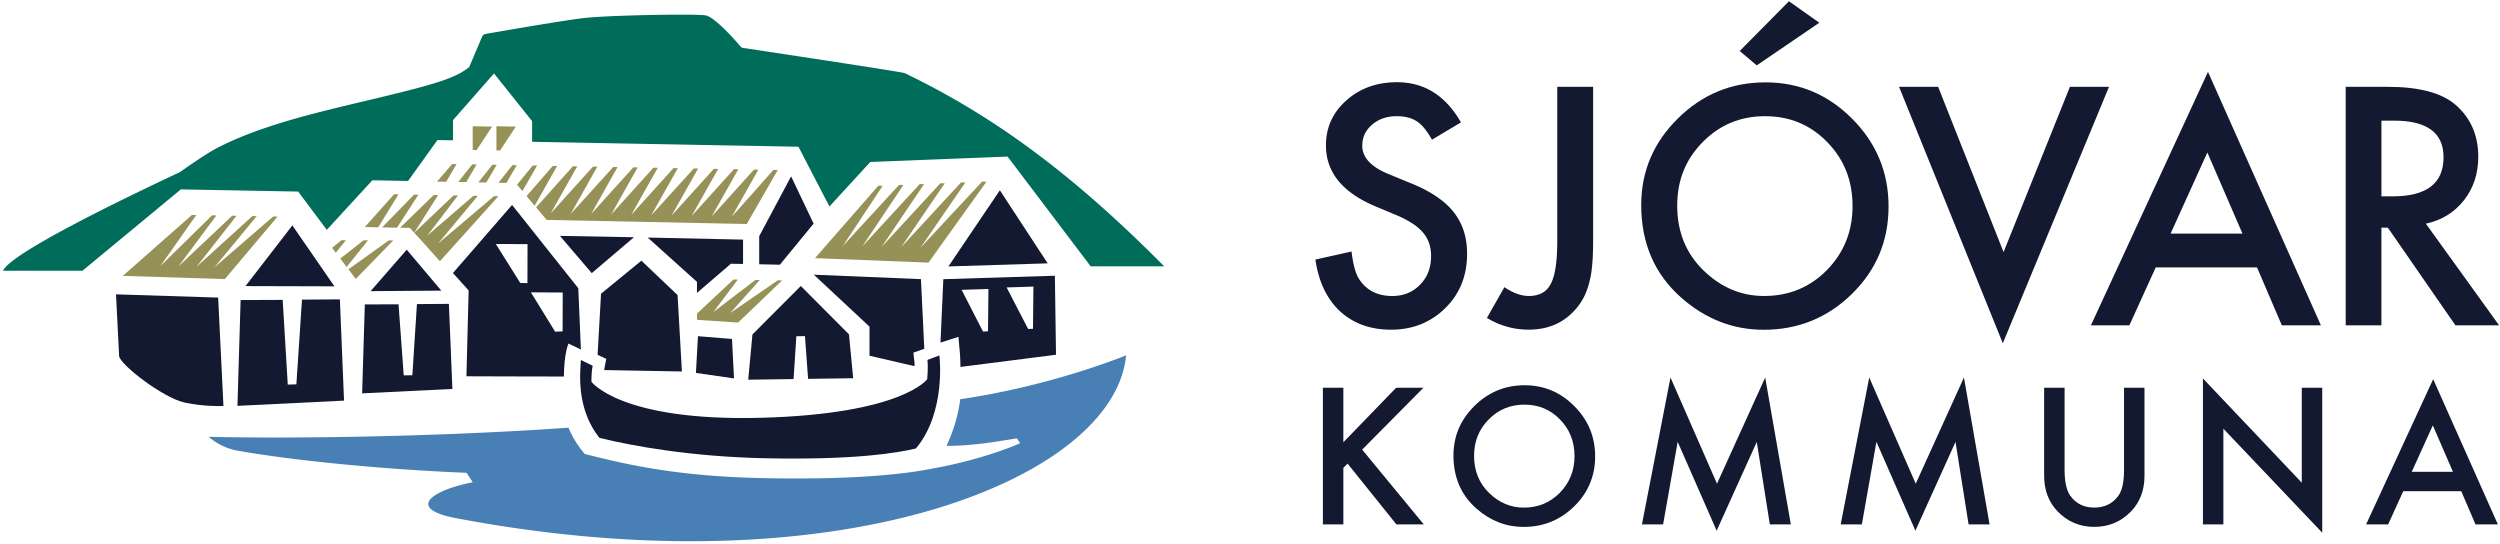 <svg xmlns="http://www.w3.org/2000/svg" width="239" height="52" viewBox="0 0 239 52"><g><g><g><path fill="#121930" d="M139.667 11.7l-2.768 1.654c-.518-.906-1.011-1.497-1.48-1.772-.488-.316-1.119-.473-1.89-.473-.947 0-1.734.271-2.358.812-.626.532-.938 1.201-.938 2.009 0 1.112.82 2.008 2.461 2.688l2.257.93c1.835.748 3.178 1.66 4.028 2.739.85 1.078 1.275 2.4 1.275 3.965 0 2.097-.694 3.83-2.08 5.198-1.397 1.379-3.13 2.068-5.201 2.068-1.963 0-3.585-.586-4.864-1.758-1.26-1.17-2.046-2.82-2.359-4.947l3.458-.768c.156 1.34.43 2.265.82 2.777.703.985 1.729 1.476 3.076 1.476 1.065 0 1.95-.359 2.652-1.078.704-.718 1.055-1.629 1.055-2.731 0-.444-.061-.85-.183-1.219a3.105 3.105 0 0 0-.572-1.019c-.258-.31-.592-.6-1.003-.871a9.654 9.654 0 0 0-1.465-.775l-2.183-.916c-3.096-1.32-4.644-3.249-4.644-5.789 0-1.713.65-3.145 1.948-4.297 1.3-1.162 2.916-1.743 4.85-1.743 2.607 0 4.644 1.28 6.108 3.84"/></g><g><path fill="#121930" d="M152.303 8.3v14.753c0 1.762-.123 3.076-.367 3.943-.244.984-.659 1.816-1.246 2.495-1.142 1.35-2.656 2.023-4.54 2.023a7.606 7.606 0 0 1-4-1.122l1.67-2.939c.83.562 1.606.842 2.33.842 1.015 0 1.718-.389 2.11-1.167.41-.777.614-2.136.614-4.075V8.3h3.429"/></g><g><path fill="#121930" d="M160.401 11.33c2.325-2.304 5.118-3.457 8.38-3.457 3.224 0 5.988 1.162 8.292 3.487 2.315 2.324 3.473 5.116 3.473 8.376 0 3.28-1.163 6.063-3.487 8.348-2.335 2.294-5.152 3.442-8.453 3.442-2.921 0-5.543-1.02-7.867-3.058-2.56-2.256-3.839-5.21-3.839-8.865 0-3.21 1.167-5.968 3.501-8.273zm-.06 8.313c0 2.52.84 4.593 2.521 6.217 1.67 1.624 3.599 2.436 5.788 2.436 2.373 0 4.375-.827 6.007-2.48 1.631-1.674 2.447-3.712 2.447-6.114 0-2.432-.806-4.47-2.418-6.114-1.602-1.654-3.585-2.48-5.948-2.48-2.355 0-4.343.826-5.964 2.48-1.622 1.634-2.433 3.653-2.433 6.055zm13.585-17.47l-5.982 4.076-1.628-1.374L171.023.12z"/></g><g><path fill="#121930" d="M185.286 8.3l6.255 15.801L197.884 8.3h3.737l-10.153 24.514L181.55 8.3h3.736"/></g><g><path fill="#121930" d="M206.087 25.566l-2.52 5.537h-3.677L211.083 6.87l10.796 24.233h-3.735l-2.373-5.537zm8.292-3.234l-3.356-7.754-3.515 7.754z"/></g><g><path fill="#121930" d="M238.915 31.101h-4.175l-6.46-9.333h-.616v9.333h-3.414V8.3h4c2.988 0 5.147.566 6.476 1.698 1.464 1.26 2.197 2.924 2.197 4.991 0 1.615-.46 3.004-1.377 4.165-.918 1.162-2.13 1.905-3.633 2.23zm-11.249-12.33h1.085c3.235 0 4.853-1.246 4.853-3.737 0-2.333-1.574-3.5-4.721-3.5h-1.217z"/></g><g><path fill="#121930" d="M128.425 42.28l5.044-5.21h2.61l-5.857 5.913 5.89 7.148h-2.617l-4.667-5.811-.403.406v5.405h-1.955V37.07h1.955v5.21"/></g><g><path fill="#121930" d="M140.955 38.81c1.332-1.32 2.932-1.98 4.8-1.98 1.847 0 3.43.666 4.75 1.997 1.327 1.33 1.99 2.93 1.99 4.796 0 1.878-.666 3.471-1.998 4.78-1.337 1.314-2.951 1.97-4.842 1.97-1.673 0-3.175-.583-4.506-1.75-1.466-1.292-2.199-2.984-2.199-5.076 0-1.839.668-3.418 2.005-4.737zm-.034 4.763c0 1.443.482 2.63 1.444 3.56.957.931 2.062 1.396 3.315 1.396 1.36 0 2.507-.473 3.44-1.42.936-.96 1.403-2.127 1.403-3.503 0-1.393-.462-2.56-1.385-3.502-.917-.948-2.054-1.421-3.407-1.421-1.349 0-2.488.473-3.416 1.421-.929.936-1.394 2.092-1.394 3.469z"/></g><g><path fill="#121930" d="M156.97 50.133l2.728-14.043 4.447 10.151 4.608-10.151 2.45 14.043h-2.006l-1.25-7.885-3.835 8.485-3.726-8.493-1.393 7.893h-2.023"/></g><g><path fill="#121930" d="M175.97 50.133l2.728-14.043 4.447 10.151 4.608-10.151 2.45 14.043h-2.006l-1.25-7.885-3.835 8.485-3.726-8.493-1.393 7.893h-2.023"/></g><g><path fill="#121930" d="M197.375 37.07v7.867c0 1.123.183 1.943.546 2.462.543.75 1.306 1.125 2.291 1.125.99 0 1.757-.375 2.3-1.125.363-.502.545-1.323.545-2.462V37.07h1.956v8.409c0 1.376-.426 2.51-1.276 3.4-.957.993-2.132 1.49-3.525 1.49-1.392 0-2.565-.497-3.516-1.49-.85-.89-1.276-2.024-1.276-3.4V37.07h1.955"/></g><g><path fill="#121930" d="M210.6 50.13V36.18l9.45 9.965v-9.077h1.955v13.857l-9.45-9.94v9.145H210.6"/></g><g><g><path fill="#121930" d="M229.75 46.96l-1.443 3.172H226.2l6.412-13.882 6.185 13.882h-2.14l-1.36-3.173zm4.754-1.853l-1.926-4.441-2.017 4.441z"/></g><g><path fill="#487fb5" d="M91.8 38.165c-.2 1.526-.599 2.91-1.314 4.457 2.679.035 5.91-.605 6.732-.713l.312.465s-3.386 1.535-8.457 2.433c-2.403.485-7.185 1.069-15.77.91l-.352-.007c-8.156-.17-12.91-1.281-16.514-2.175l-.537-.133-.348-.437a9.288 9.288 0 0 1-1.205-2.08c-10.4.754-24.74 1.1-34.397.873a5.776 5.776 0 0 0 2.785 1.328c5.855 1.039 14.802 1.835 21.869 2.114l.59.903c-4.043.796-6.334 2.532-1.616 3.43 36.734 6.986 63-3.821 64.075-15.563 0 0-6.978 2.899-15.853 4.195"/></g></g><g><path fill="#006d5b" d="M7.887 25.88l9.399-7.774 11.219.208 2.736 3.66 4.354-4.739 3.417.064 2.806-3.91 1.489.027v-1.932l3.919-4.463 3.643 4.56v1.975l25.463.472 2.965 5.712 3.899-4.254 13.127-.518 7.948 10.494h7.03c-8.002-8.06-15.447-13.9-24.356-18.25-.2-.099-.373-.214-.589-.254-2.198-.41-15.282-2.366-15.381-2.39l-.063-.016-.07-.056c-.49-.595-2.55-2.909-3.403-3.03-1.138-.16-9.361-.012-11.677.266-2.098.251-8.15 1.305-9.343 1.513a.447.447 0 0 0-.333.27l-1.223 2.887-.038.032c-1.218 1.004-3.276 1.61-7.755 2.702-5.444 1.33-11.701 2.59-16.396 5.057-1.171.615-3.468 2.258-3.468 2.258C8.628 20.477.962 24.437.28 25.881h7.607"/></g><g><path fill="#121930" d="M88.663 34.408c.082.747-.02 1.841-.02 1.841s-2.347 3.322-15.841 3.69c-13.495.367-16.263-3.446-16.263-3.446s-.008-.966.124-1.53l-1.133-.544s-.01.042-.053.935c-.152 3.083.742 5.14 1.83 6.506 3.1.769 8.756 1.802 15.846 1.949 8.645.18 12.684-.52 14.41-.938 2.929-3.496 2.243-8.891 2.243-8.891l-1.143.428"/></g><g><path fill="#121930" d="M66.53 35.651l3.642.525-.193-3.77-3.254-.266-.195 3.511"/></g><g><path fill="#121930" d="M11.09 28.14l.298 5.91c.066.403 1.063 1.383 2.424 2.378 1.15.841 2.754 1.82 3.808 2.048 1.76.378 3.25.356 3.741.335l-.505-10.362-9.766-.309"/></g><g><path fill="#121930" d="M66.63 27.998l3.249-2.786 1.157.022v-2.327l-9.116-.197 4.71 4.236v1.052"/></g><g><path fill="#121930" d="M77.78 21.376l-2.15-4.516-3.05 5.72v2.685l1.977.042 3.223-3.93"/></g><g><path fill="#121930" d="M60.603 22.681l-7.073-.131 3.04 3.561 4.033-3.43"/></g><g><path fill="#121930" d="M28.87 28.645l-.536 8.098-.824.024-.485-8.098-4.023.015L22.7 38.8l10.19-.502-.397-9.679-3.623.025"/></g><g><path fill="#121930" d="M39.86 29.07l-.439 6.806-.825.008-.496-6.793-3.224.012-.256 8.502 8.63-.422-.337-8.133-3.052.02"/></g><g><path fill="#121930" d="M38.883 23.87l-3.453 3.962 6.759-.047-3.306-3.915"/></g><g><path fill="#121930" d="M95.587 18.19l-4.917 7.28 9.489-.294-4.572-6.986"/></g><g><path fill="#121930" d="M57.13 33.92l.83.389-.175.89c-.009.05-.016.109-.022.179l7.427.135-.413-7.303-3.461-3.29-3.856 3.158-.33 5.841"/></g><g><path fill="#121930" d="M27.95 21.55l-4.48 5.8 8.502.024-4.022-5.824"/></g><g><path fill="#121930" d="M23.21 27.67"/></g><g><path fill="#121930" d="M48.954 19.59l6.33 7.964.25 5.861-1.188-.574s-.418.9-.44 3.155l-4.925-.01-4.39-.014.209-8.145.001-.065-1.501-1.66zm1.48 3.752l-3.034-.018 2.336 3.723.688.022zm3.361 4.622l-3.043-.017 2.319 3.76.715-.026z"/></g><g><path fill="#969156" d="M69.807 29.929l2.83-3.162-.415-.008-4.017 3.066 2.33-3.097-.414-.008-3.481 3.249v.606l3.928.26 4.203-4.029-.416-.008-4.548 3.13"/></g><g><path fill="#969156" d="M20.506 25.549l4.033-4.884-.416-.008-5.343 4.857 3.833-4.885-.416-.008-5.142 4.857 3.633-4.884-.416-.008-4.943 4.857 3.434-4.885-.416-.008-6.607 5.822 9.75.308 5.045-5.978-.416-.008-5.613 4.855"/></g><g><path fill="#969156" d="M39.58 18.61l-3.05 3.131 1.422.026 2.044-3.15-.416-.007"/></g><g><path fill="#969156" d="M41.47 18.64l-3.22 3.128.927.017.058.06.365.404 2.285-3.601-.416-.008"/></g><g><path fill="#969156" d="M38.096 18.578l-.416-.008-2.81 3.136 1.289.024 1.937-3.152"/></g><g><path fill="#969156" d="M41.883 23.28l3.794-4.557-.416-.008-4.421 3.82 2.94-3.847-.415-.008-3.765 3.574.699.755-.003.002 1.762 1.962 5.587-6.214-.416-.008-5.346 4.53"/></g><g><path fill="#969156" d="M93.891 17.36l-5.89 6.317 4.288-6.229-.415-.008-5.729 6.198 4.169-6.111-.416-.008-5.61 6.08 4.05-5.994-.415-.007-5.491 5.963 3.932-5.877-.416-.008-5.382 5.85 3.816-5.763-.416-.008-6.056 6.924 10.854.428 5.543-7.74-.416-.007"/></g><g><path fill="#969156" d="M47.65 17.474l.76.015.993-1.691-.416-.008-1.337 1.684"/></g><g><path fill="#969156" d="M45.73 17.434l.761.015.993-1.691-.415-.008-1.339 1.684"/></g><g><path fill="#969156" d="M45.566 15.718l-.416-.008-1.34 1.684.763.014.993-1.69"/></g><g><path fill="#969156" d="M50.931 15.82l-1.501 1.837.513.61 1.404-2.44-.416-.007"/></g><g><path fill="#969156" d="M74.351 16.253l-.415-.008-3.978 4.48 2.541-4.506-.416-.008-4.043 4.475 2.539-4.503-.415-.008-4.043 4.472 2.538-4.5-.416-.007-4.04 4.468 2.536-4.496-.416-.008-4.063 4.479 2.541-4.507-.415-.008-4.044 4.476 2.54-4.504-.416-.007-4.043 4.472 2.538-4.5-.415-.008-4.04 4.469 2.535-4.497-.415-.008-4.063 4.48 2.541-4.508-.416-.007-4.043 4.475 2.539-4.503-.415-.008-3.519 3.932 1.012 1.201 19.127.39 2.962-5.16"/></g><g><path fill="#969156" d="M43.646 15.688l-.416-.008-1.45 1.682.873.016.993-1.69"/></g><g><path fill="#969156" d="M52.848 15.86l-2.508 2.888.772.916 2.151-3.796-.415-.008"/></g><g><path fill="#969156" d="M34.764 22.97l-2.234 1.751.606.798 2.044-2.541-.416-.008"/></g><g><path fill="#969156" d="M32.646 22.96l-.896.738.352.463.96-1.193-.416-.008"/></g><g><path fill="#969156" d="M33.31 25.744l.701.922 3.577-3.678-.416-.008-3.862 2.764"/></g><g><path fill="#969156" d="M47.043 12.103l-1.853-.033v2.27l.375.007 1.478-2.244"/></g><g><path fill="#969156" d="M47.46 14.383l.346.007 1.508-2.287-1.854-.033v2.313"/></g><g><path fill="#121930" d="M76.13 32.143l.824-.009.299 4.085 4.311-.06-.403-4.195-4.604-4.624-4.624 4.633-.403 4.326 4.335-.06.265-4.096"/></g><g><path fill="#121930" d="M87.431 35.005c0-.21.006-.231-.01-.378l-.1-.915 1.041-.366-.318-6.66L77.8 26.26l5.324 4.966v2.783l4.307.996"/></g><g><path fill="#121930" d="M91.627 32.201l-1.717.55.273-6.061 10.663-.33.108 7.553-9.134 1.165a23.66 23.66 0 0 0-.049-1.26zm4.605-4.721l2.057 3.97.466-.018.041-4.035zm-4.302.228l2.048 3.989.475-.026.041-4.046z"/></g></g></g></svg>